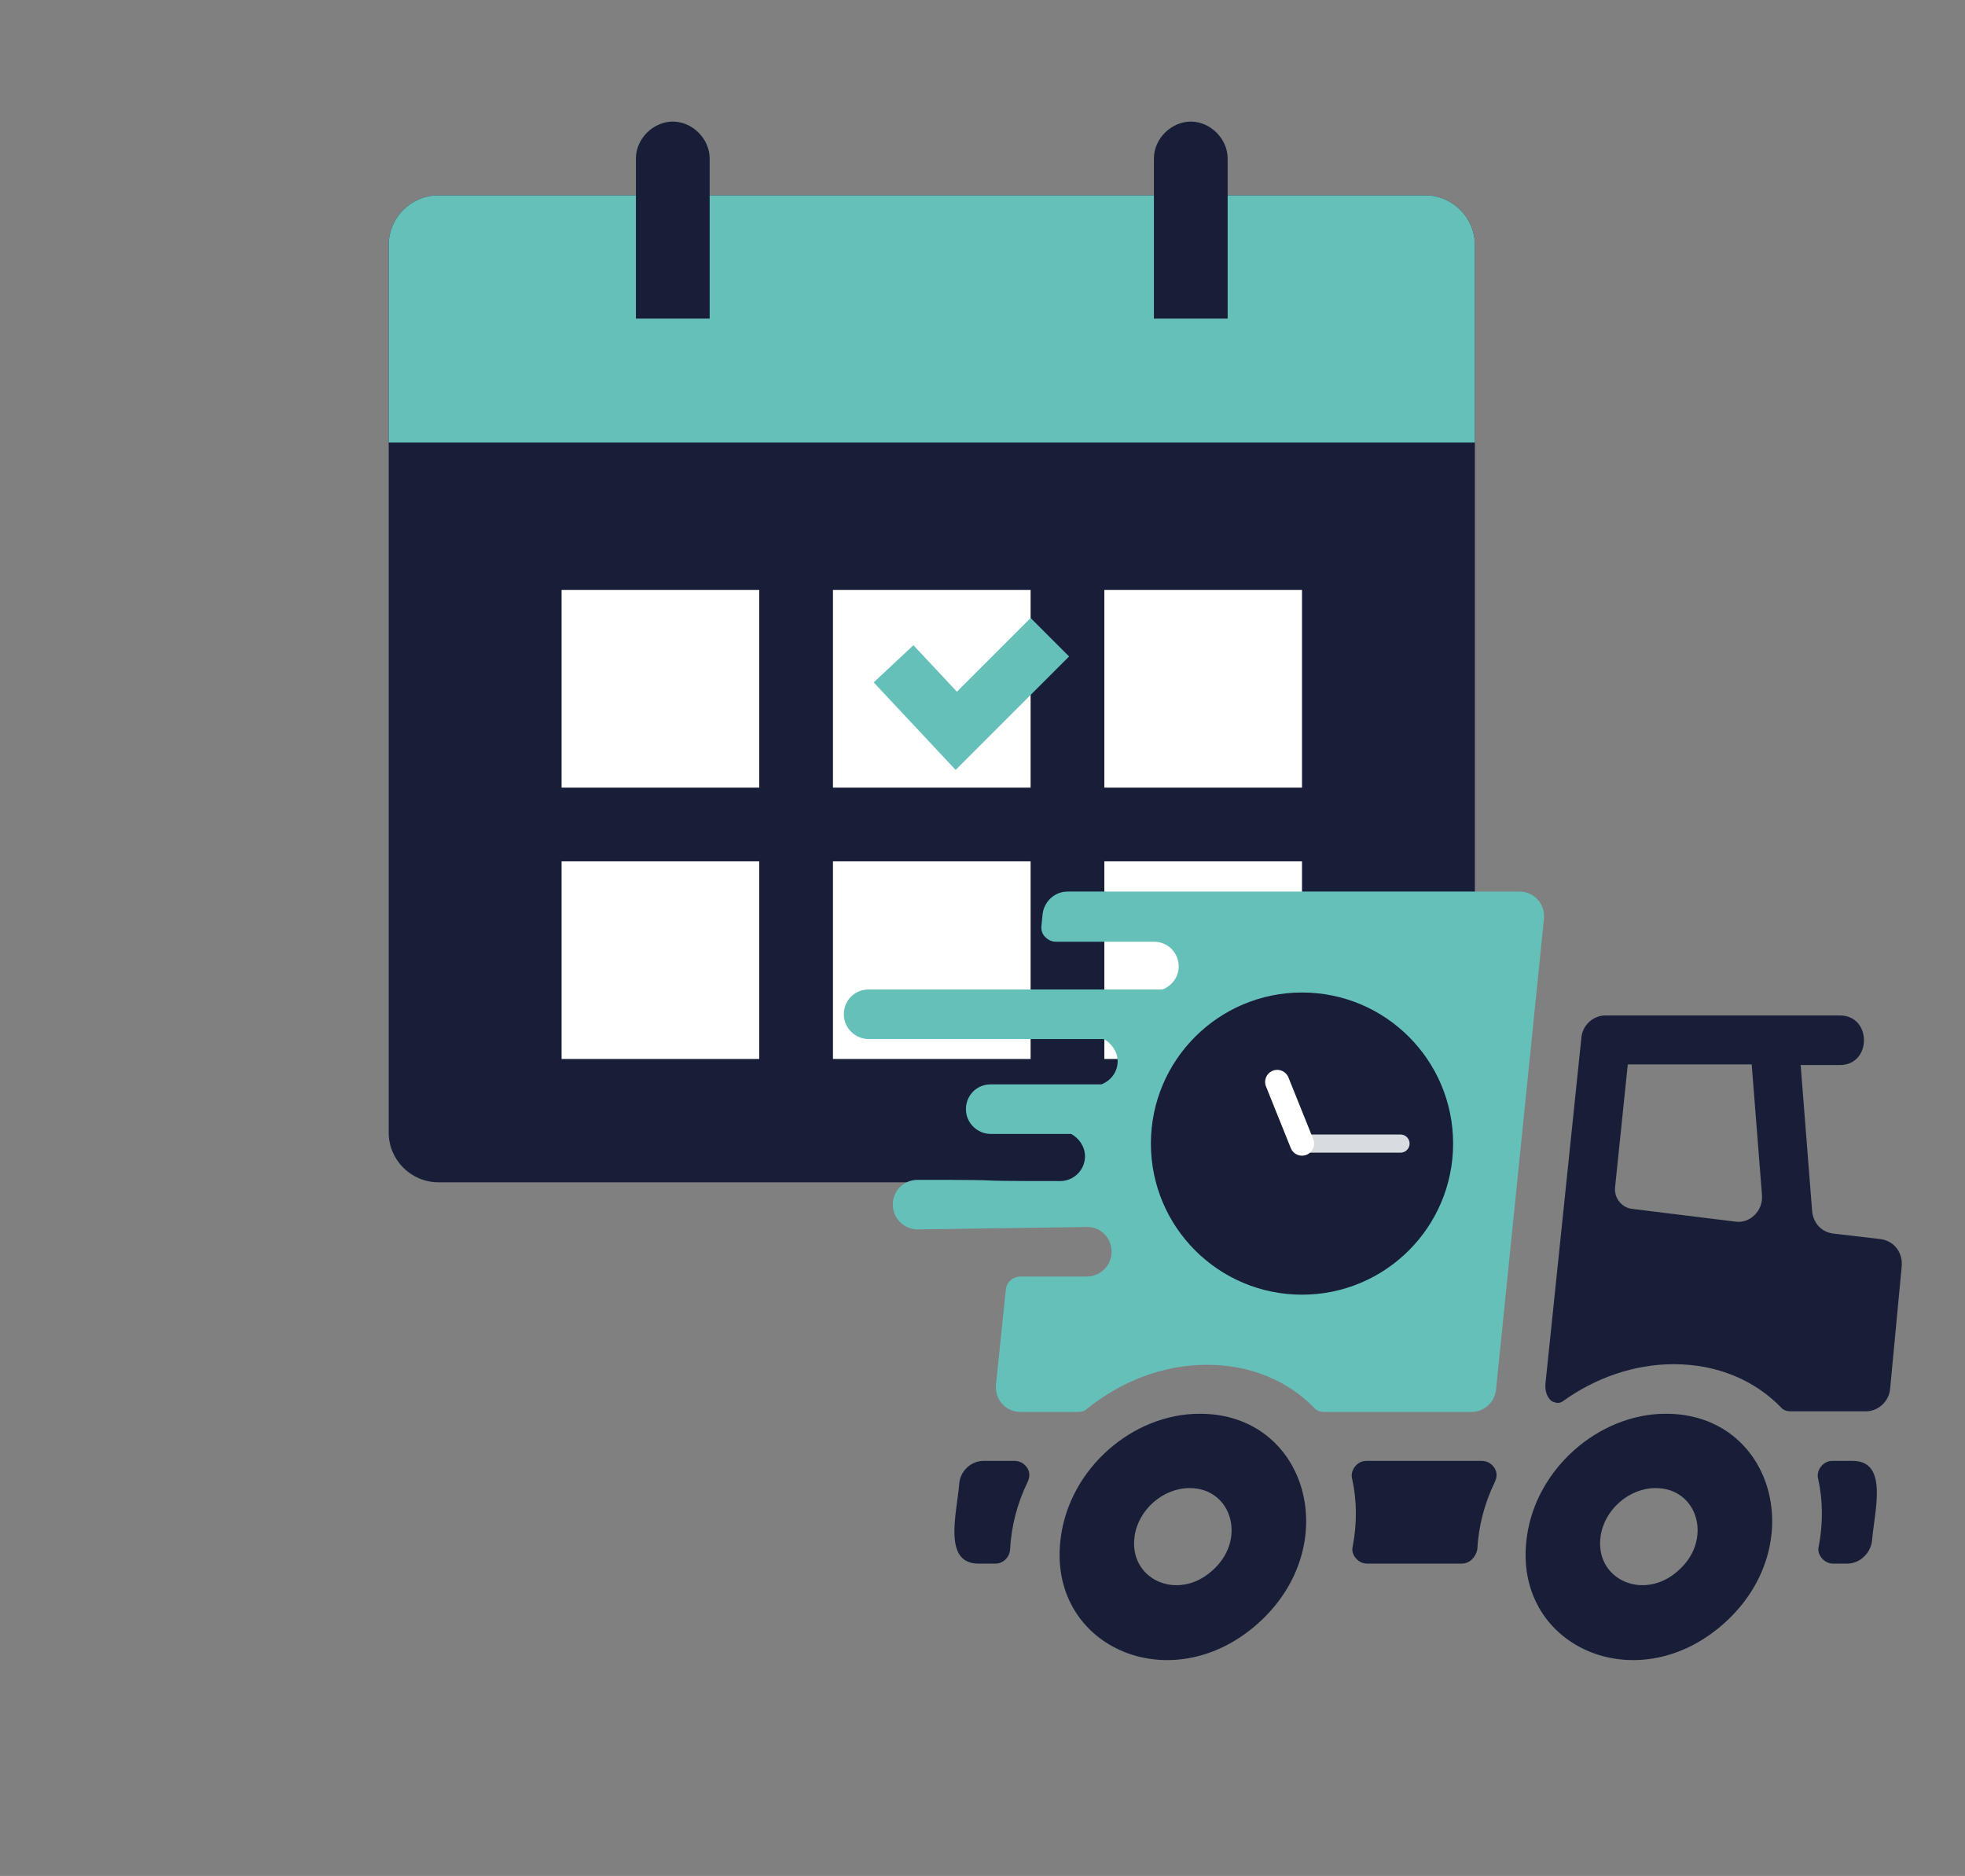 <?xml version="1.0" encoding="UTF-8"?><svg id="Layer_1" xmlns="http://www.w3.org/2000/svg" viewBox="0 0 325.1 310.4"><rect x="0" y="0" width="325.1" height="310.4" fill="#808080" stroke="none"/><defs><style>.cls-1{fill:#fff;}.cls-2,.cls-3{fill:#181e38;}.cls-4,.cls-5{fill:#66c0ba;}.cls-4,.cls-3{fill-rule:evenodd;}.cls-6{stroke:#d8dce1;stroke-width:3px;}.cls-6,.cls-7{stroke-miterlimit:10;}.cls-6,.cls-7,.cls-8{fill:none;}.cls-6,.cls-8{stroke-linecap:round;}.cls-7{stroke:#66c0ba;stroke-linecap:square;stroke-width:9px;}.cls-8{stroke:#fff;stroke-linejoin:round;stroke-width:4px;}</style></defs><g id="Layer_1-2"><path class="cls-2" d="m235.81,32.32H72.51c-4.5,0-8.2,3.7-8.2,8.2v146.9c0,4.5,3.7,8.2,8.2,8.2h163.3c4.5,0,8.2-3.7,8.2-8.2V40.52c0-4.5-3.7-8.2-8.2-8.2Z"/><rect class="cls-1" x="92.91" y="97.62" width="32.7" height="32.7"/><rect class="cls-1" x="137.81" y="97.62" width="32.7" height="32.7"/><rect class="cls-1" x="182.71" y="97.62" width="32.7" height="32.7"/><path class="cls-5" d="m235.81,32.32H72.51c-4.5,0-8.2,3.7-8.2,8.2v32.7h179.7v-32.7c0-4.5-3.7-8.2-8.2-8.2Z"/><rect class="cls-1" x="92.91" y="142.52" width="32.7" height="32.7"/><rect class="cls-1" x="137.81" y="142.52" width="32.7" height="32.7"/><path class="cls-2" d="m117.41,52.72h-12.2v-26.5c0-3.3,2.9-6.1,6.1-6.1h0c3.3,0,6.1,2.9,6.1,6.1,0,0,0,26.5,0,26.5Z"/><path class="cls-2" d="m203.11,52.72h-12.2v-26.5c0-3.3,2.9-6.1,6.1-6.1h0c3.3,0,6.1,2.9,6.1,6.1v26.5h0Z"/><polyline class="cls-7" points="150.91 113.12 158.21 120.92 170.51 108.62"/><rect class="cls-1" x="182.71" y="142.52" width="32.7" height="32.7"/></g><g id="Layer_2"><path class="cls-4" d="m176.61,147.52h74.8c2.4,0,4.4,2.1,4,4.8l-7.9,77.6c-.2,2.1-2,3.7-4,3.7h-24.4c-.7,0-1.3-.2-1.7-.7-4.2-4.3-10.3-7.1-17.7-7.1s-14.3,2.8-19.9,7.3c-.4.4-.9.5-1.5.5h-9.5c-2.4,0-4.4-2.1-4-4.8l1.6-15.4c.1-1.3,1.2-2.2,2.4-2.2h11c2.2,0,4.1-1.8,4.1-4.1s-1.8-4.1-4-4.1l-28.1.4c-2.2,0-4.1-1.8-4.1-4.1s1.8-4.1,4.1-4.1c19.9,0,3.7.2,23.6.2,2.2,0,4.1-1.8,4.1-4.1,0-1.6-1-3-2.3-3.7h-13.3c-2.2,0-4.1-1.8-4.1-4.1s1.8-4.1,4.1-4.1h18.3c1.6-.6,2.7-2.1,2.7-3.8,0-1.6-1-3-2.3-3.7h-38.9c-2.2,0-4.1-1.8-4.1-4.1s1.8-4.1,4.1-4.1h48.6c1.6-.6,2.7-2.1,2.7-3.8,0-2.3-1.8-4.1-4.1-4.1h-16.2c-.7,0-1.3-.3-1.8-.8s-.7-1.2-.6-1.9l.2-2c.3-2,2-3.6,4.1-3.6h0Z"/><path class="cls-3" d="m255.71,228.72l5.9-56.8c.1-2.2,1.9-3.9,4-3.9h38.8c5.3,0,5.3,8.2,0,8.2h-6.5l1.9,24.2c.2,2,1.6,3.5,3.6,3.7l7.7.9c2.3.3,3.8,2.3,3.5,4.7l-1.9,20.1c-.2,2.1-2,3.7-4,3.7h-12.4c-.7,0-1.3-.2-1.7-.7-4.2-4.3-10.3-7.1-17.7-7.1-6.6,0-13,2.3-18.3,6.1-.4.3-.9.4-1.4.2-.5-.1-.8-.4-1.1-.9-.4-.7-.5-1.5-.4-2.4h0Zm35.8-31l-1.7-21.6h-20.5l-2.1,20.3c-.2,1.8,1.1,3.4,2.8,3.6l17,2.1c1.2.2,2.4-.2,3.3-1.1.9-.9,1.3-2.1,1.2-3.3h0Zm-17.6,48.5c7.1,0,9.5,8.7,3.7,13.7-5.7,5.1-13.8,1.4-12.8-5.7.6-4.4,4.7-8,9.1-8h0Zm1.7-12.3c17.9,0,24,22,9.5,34.8-14.5,12.8-35,3.6-32.5-14.4,1.5-11.3,11.9-20.4,23-20.4h0Zm-78.8,12.3c7.1,0,9.5,8.7,3.7,13.7-5.7,5.1-13.8,1.4-12.8-5.7.6-4.4,4.7-8,9.1-8h0Zm1.7-12.3c17.9,0,24,22,9.5,34.8-14.5,12.8-35,3.6-32.5-14.4,1.5-11.3,11.8-20.4,23-20.4h0Zm-33.8,24.8h-2.8c-6,0-3.6-8.3-3.2-13.3.2-2.1,2-3.7,4-3.7h5.1c.9,0,1.6.4,2.1,1.1.5.7.5,1.6.1,2.4-1.7,3.5-2.7,7.3-2.9,11.2-.1,1.3-1.2,2.3-2.4,2.3h0Zm77.1,0h-15.6c-.7,0-1.4-.3-1.9-.9-.5-.6-.7-1.3-.5-2,.7-3.7.7-7.5-.1-11.1-.2-.7,0-1.5.5-2.1s1.1-.9,1.9-.9h19c.9,0,1.6.4,2.1,1.1.5.7.5,1.6.1,2.4-1.7,3.5-2.7,7.3-2.9,11.2-.3,1.3-1.3,2.3-2.6,2.3h0Zm63.8,0h-2.3c-.7,0-1.4-.3-1.9-.9-.5-.6-.7-1.3-.5-2,.7-3.7.7-7.5-.1-11.1-.2-.7,0-1.5.5-2.1s1.1-.9,1.9-.9h3.3c6,0,3.6,8.3,3.2,13.3-.3,2.1-2.1,3.7-4.1,3.7h0Z"/></g><g id="Layer_3"><circle class="cls-2" cx="215.41" cy="189.22" r="25"/><line class="cls-6" x1="215.41" y1="189.22" x2="231.71" y2="189.22"/><line class="cls-8" x1="211.31" y1="179.02" x2="215.41" y2="189.22"/></g></svg>